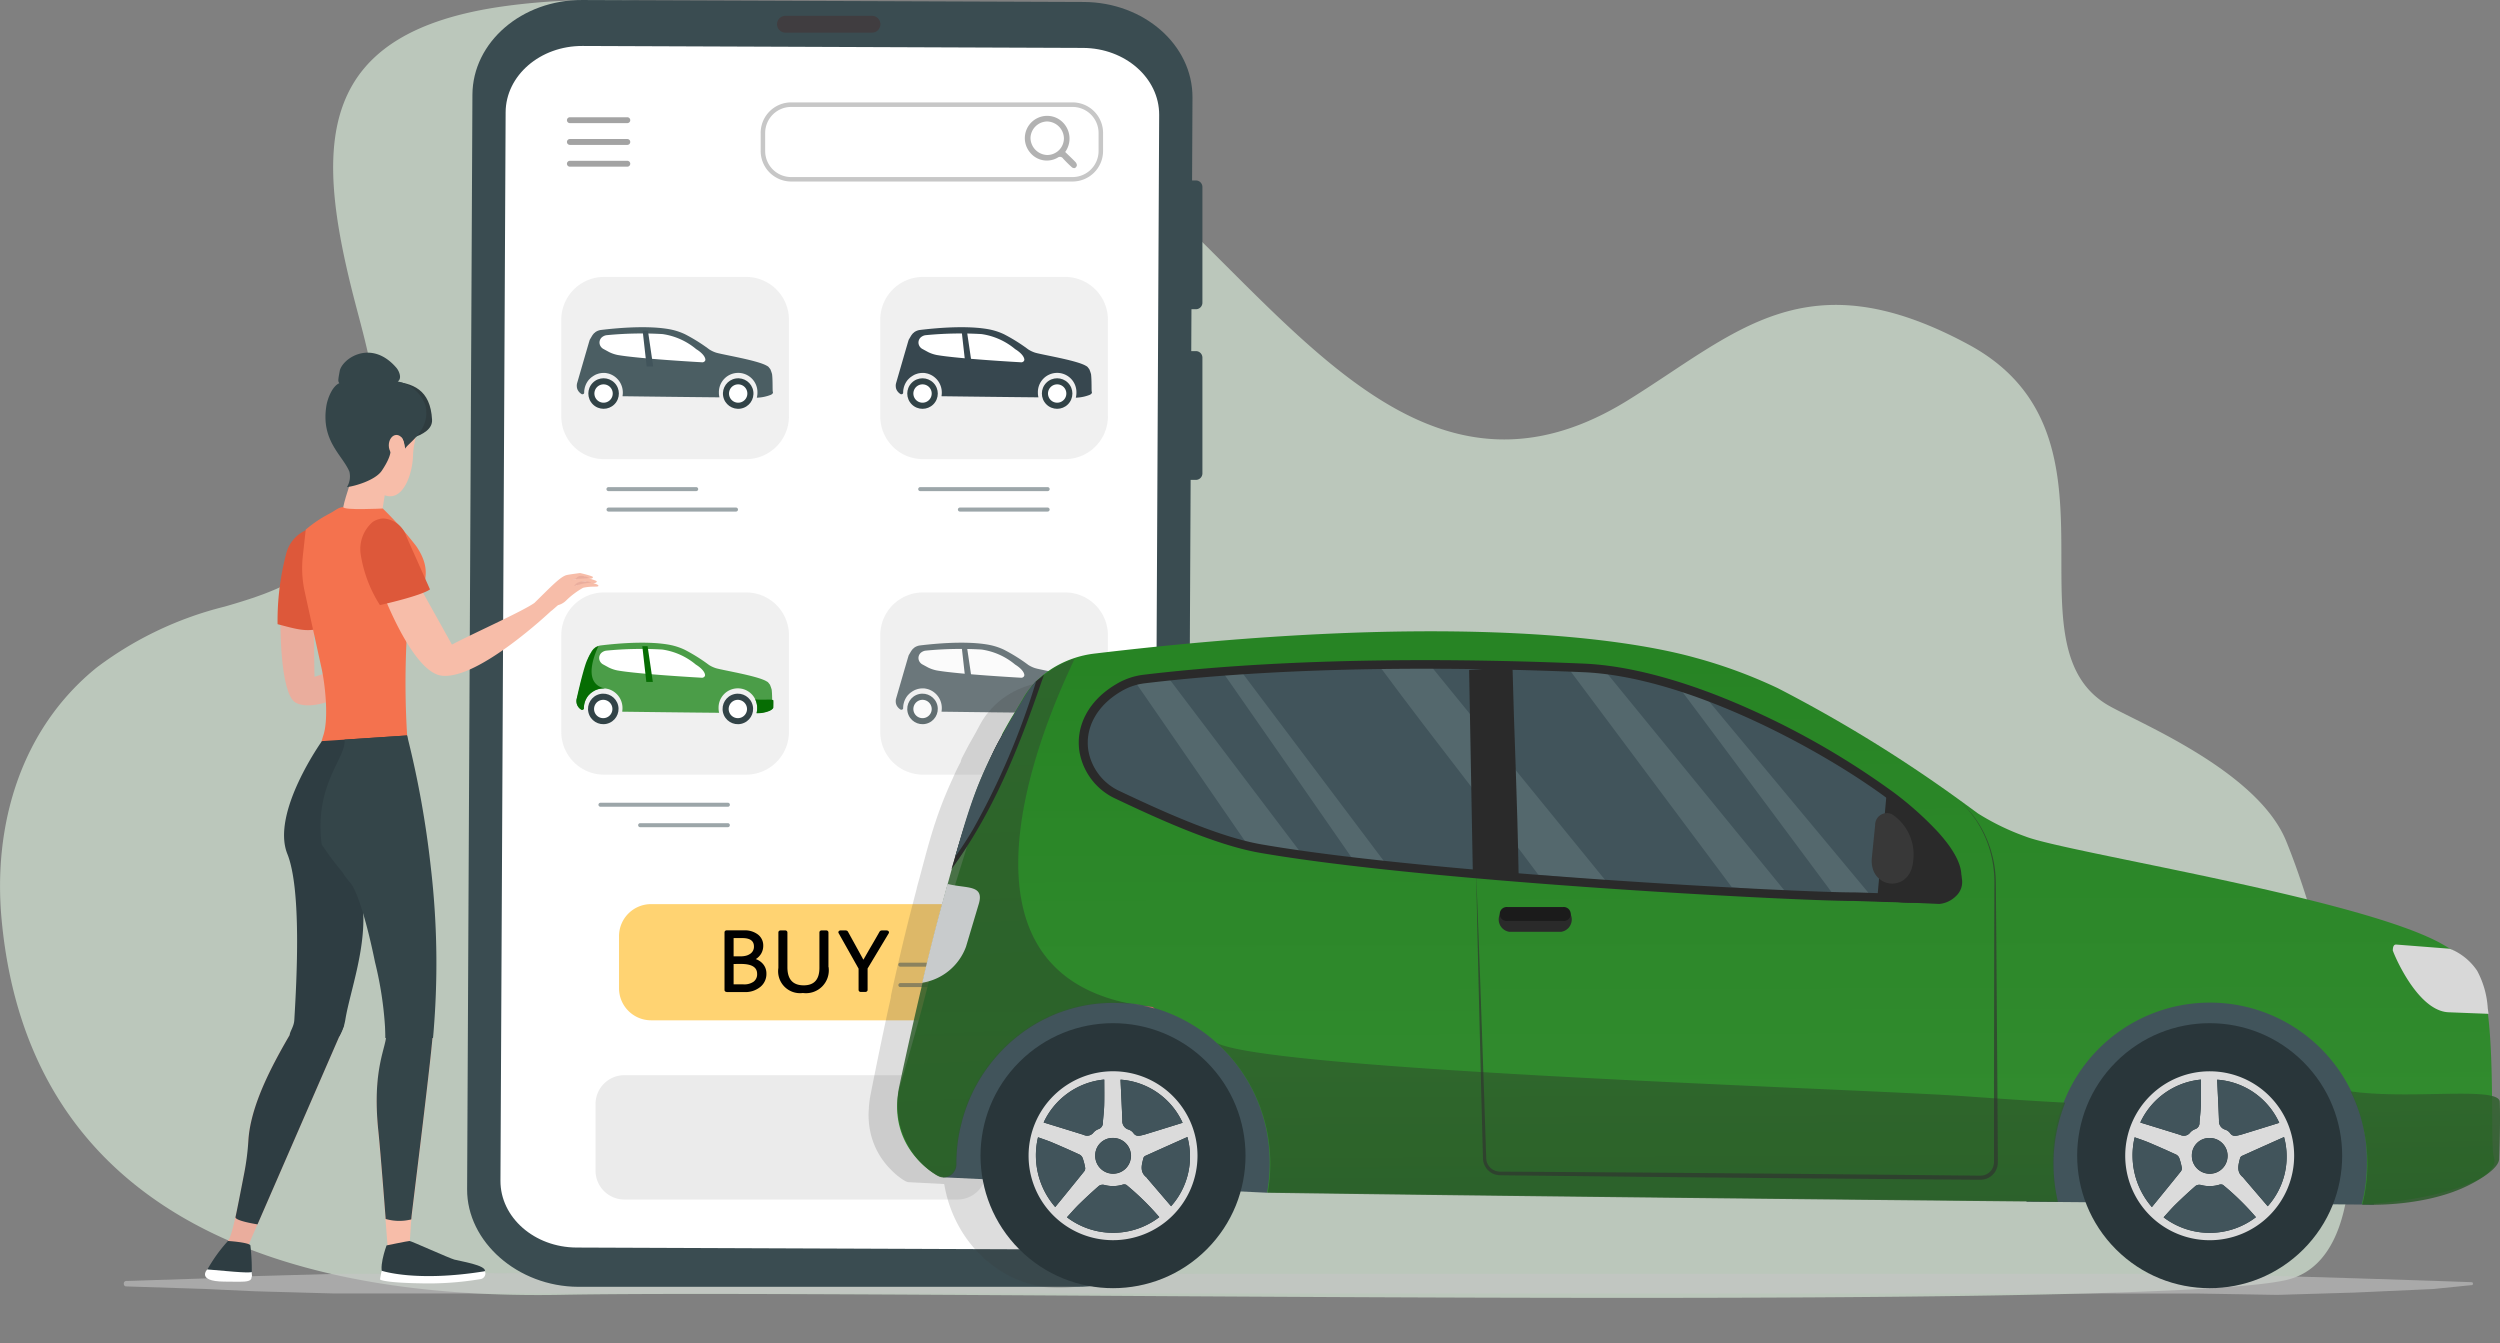 <svg xmlns="http://www.w3.org/2000/svg" xmlns:xlink="http://www.w3.org/1999/xlink" width="255" height="136.993"><rect width="100%" height="100%" fill="#808080" stroke="none"/><defs><linearGradient id="b" x1=".514" y1="2.805" x2=".476" y2="-2.446" gradientUnits="objectBoundingBox"><stop offset="0" stop-color="#4b9d48"/><stop offset="1" stop-color="#066d03"/></linearGradient><linearGradient id="a" x1="1.444" y1="20.637" x2=".146" y2="-7.059" gradientUnits="objectBoundingBox"><stop offset="0" stop-color="#650e3d"/><stop offset="1" stop-color="#f48279"/></linearGradient><linearGradient id="c" x1="1.605" y1="16.817" x2=".085" y2="-5.619" xlink:href="#a"/><linearGradient id="d" x1=".763" y1="12.346" x2=".331" y2="-7.611" gradientUnits="objectBoundingBox"><stop offset="0"/><stop offset="1" stop-color="#4b9d48"/></linearGradient></defs><g data-name="Group 2696"><path data-name="Path 19993" d="M57.307 132.072c29.842-.562 160.5 1.824 175.781-1.483 12.027-2.6 5.119-32.5.1-44.806-2.994-7.334-15.725-12.333-18.355-13.964-10.368-6.419 2.812-27.558-14.021-36.665-16.577-8.965-23.639-1.238-34.734 5.653-25.854 16.06-40.017-20.542-62.269-30.717C88.277 2.99 68.894-1.738 51.578.614 32.251 3.244 32.16 14.567 35.893 29.581c1.392 5.59 3.846 12.811 1.767 18.526-3.448 9.487-6.527 11.419-14.782 13.776A36.093 36.093 0 009.886 68.07C2.024 74.416-.714 84.278.16 93.754c2.848 30.853 29.753 38.835 57.147 38.318z" fill="#d9ead9" opacity=".66"/><path data-name="Path 19994" d="M252.119 131.084c.165-.006.165-.29 0-.3l-3.965-.142-7.936-.256-7.936-.239-7.936-.216-15.867.011h-79.33l-63.468-.153-31.734.153-7.936.221-5.141.239-7.936.256h-.08c-.307.011-.307.545 0 .557h.08l7.936.256 5.141.239 7.936.221h174.537l15.867.011 7.936.136 7.936-.239 7.936-.358 3.96-.4z" fill="#c4c4c4" opacity=".6"/><g data-name="Group 2684"><g data-name="Group 2649"><g data-name="Group 2648"><g data-name="Group 2647"><g data-name="Group 2646"><g data-name="Group 2645"><g data-name="Group 2644"><g data-name="Group 2643"><g data-name="Group 2642"><g data-name="Group 2641"><g data-name="Group 2640"><g data-name="Group 2639"><path data-name="Path 19995" d="M121.633 9.954l-.54 111.643c-.028 5.357-5.039 9.686-11.2 9.658H58.974c-6.152-.023-11.351-4.59-11.328-9.947l.2-41.46.108-22.054.233-48.135c.028-5.357 5.039-9.686 11.2-9.658l51.157.2c6.152.032 11.117 4.395 11.089 9.753z" fill="#3a4c51"/></g></g></g></g></g></g></g></g></g></g></g><g data-name="Group 2653"><g data-name="Group 2652"><g data-name="Group 2651"><g data-name="Group 2650"><path data-name="Path 19996" d="M110.469 4.888l-51.055-.2c-4.312-.017-7.823 3.011-7.84 6.766l-.528 108.973c-.017 3.749 3.46 6.806 7.766 6.823l51.055.2c4.312.017 7.823-3.011 7.84-6.766l.528-108.973c.012-3.746-3.46-6.803-7.766-6.823z" fill="#fff"/></g></g></g></g><path data-name="Path 19997" d="M97.431 104.071h-31.03a3.272 3.272 0 01-3.261-3.261v-5.329a3.272 3.272 0 013.261-3.261h31.03a3.272 3.272 0 013.261 3.261v5.329a3.276 3.276 0 01-3.261 3.261z" fill="#ffd372"/><g data-name="Group 2654"><path data-name="Path 19998" d="M74.128 101.178a.233.233 0 01-.165-.057.186.186 0 01-.062-.148v-5.872a.206.206 0 01.063-.148.233.233 0 01.165-.057h1.767a2.187 2.187 0 011.415.426 1.4 1.4 0 01.54 1.142 1.576 1.576 0 01-.2.784 1.612 1.612 0 01-.562.58 1.709 1.709 0 01.619.375 1.5 1.5 0 01.347.494 1.526 1.526 0 01.119.608 1.693 1.693 0 01-.619 1.358 2.4 2.4 0 01-1.625.528h-1.8zm.7-5.494v1.863h.7a2.254 2.254 0 00.579-.068 1.336 1.336 0 00.443-.21.855.855 0 00.352-.733q0-.852-1.193-.852zm0 2.642v2.079h1.006a1.655 1.655 0 001.04-.278.937.937 0 00.352-.8c0-.67-.551-1.005-1.647-1.005z"/><path data-name="Path 19999" d="M84.514 98.633a2.332 2.332 0 01-2.619 2.653 2.237 2.237 0 01-2.5-2.562v-3.617a.191.191 0 01.068-.148.242.242 0 01.165-.057h.455a.224.224 0 01.165.057.212.212 0 01.068.148v3.556q0 1.841 1.665 1.841 1.6 0 1.6-1.784v-3.613a.206.206 0 01.063-.148.233.233 0 01.165-.057h.46a.224.224 0 01.165.057.212.212 0 01.068.148v3.522z"/><path data-name="Path 20000" d="M88.495 98.786v2.187a.191.191 0 01-.068.148.243.243 0 01-.165.057h-.454a.224.224 0 01-.165-.057.212.212 0 01-.068-.148v-2.172l-2.028-3.607a.17.17 0 010-.2.239.239 0 01.21-.091h.517a.279.279 0 01.119.034.216.216 0 01.091.08l1.557 2.829a.089.089 0 00.023.04l.023-.034v.006c.273-.477.54-.949.818-1.42s.545-.943.818-1.42a.215.215 0 01.091-.08.279.279 0 01.119-.034h.5a.313.313 0 01.125.028.251.251 0 01.085.068.2.2 0 01.034.1.2.2 0 01-.034.108z"/></g><path data-name="Path 20001" d="M97.67 122.352H63.681a2.948 2.948 0 01-2.937-2.937v-6.811a2.948 2.948 0 012.937-2.937H97.67a2.948 2.948 0 012.937 2.937v6.811a2.948 2.948 0 01-2.937 2.937z" fill="#ebebeb"/><g data-name="Group 2657"><g data-name="Group 2655"><path data-name="Path 20002" d="M76.117 79.017H61.608a4.369 4.369 0 01-4.357-4.357v-9.874a4.369 4.369 0 014.357-4.357h14.509a4.369 4.369 0 014.357 4.357v9.874a4.373 4.373 0 01-4.357 4.357z" fill="#ebebeb" opacity=".78"/></g><g data-name="Group 2656" transform="translate(58.797 65.552)"><path data-name="Path 20003" d="M19.791 6.898a4.225 4.225 0 01-1.38.29h-.046a1.815 1.815 0 00.063-.528 1.966 1.966 0 10-3.931.017 1.891 1.891 0 00.057.477 2646.9 2646.9 0 01-9.891-.114 1.925 1.925 0 00.034-.364 2.011 2.011 0 00-1.443-1.943l-.148-.034c-.04-.006-.085-.017-.125-.023a.986.986 0 00-.131-.011h-.119a1.875 1.875 0 00-.562.085l-.045.017c-.006 0-.017.006-.023.006l-.045.017a.938.938 0 00-.114.045 47.445 47.445 0 00-.091.046.235.235 0 00-.04.023c-.057.028-.108.062-.165.1-.011.011-.028.017-.04.028s-.028.017-.04.029a.244.244 0 01-.04.028.237.237 0 01-.04.028.153.153 0 01-.034.028c-.028.028-.057.051-.085.079l-.034.034-.051.051-.034.034a2.036 2.036 0 00-.392.693c-.006.011-.006.023-.011.034s-.006.017-.006.023-.006.023-.011.034a.178.178 0 00-.011.046c-.006.017-.006.034-.011.051S.8 6.241.8 6.247l-.017.08a.158.158 0 00-.006.051.051.051 0 01-.006.028 2.2 2.2 0 00-.017.273v.028a.021.021 0 01-.006.017.126.126 0 01-.045.074H.697a.075.075 0 01-.023.017c-.006.006-.011.006-.023.011a.182.182 0 01-.08.017H.526a.02.02 0 01-.011-.006c-.006 0-.011-.006-.017-.011S.492 6.82.487 6.82s-.006-.006-.011-.006a.006.006 0 01-.006-.006c-.006-.006-.011-.006-.017-.011S.436 6.786.425 6.78s-.011-.011-.017-.011l-.006-.006c-.006-.006-.017-.011-.023-.017a1.108 1.108 0 01-.222-.239.885.885 0 01-.153-.443 1.011 1.011 0 01.034-.369 15.169 15.169 0 00.426-1.682s.2-.659.415-1.329c.017-.062.04-.125.057-.187.165-.528.318-1.028.375-1.193v-.006l.108-.187.051-.085c0-.006.006-.006.006-.011s.017-.028.023-.04l.034-.057a.23.23 0 00.028-.051c.006-.006.011-.017.017-.023s.006-.011.011-.017l.006-.006c0-.006.006-.006.006-.011l.006-.006c.006-.006.006-.011.011-.017L1.629.77 1.64.759l.006-.006c.006-.006.011-.017.017-.023s.006-.006.006-.011l.006-.006.006-.006a.079.079 0 00.017-.023l.006-.006c0-.006.006-.006.011-.011s.006-.006.006-.011L1.727.65l.006-.006.006-.006.017-.017.017-.017c.006-.006.011-.011.017-.011s.011-.011.017-.011.011-.011.017-.011l.017-.017c.006-.006.011-.006.011-.011l.011-.011.011-.011.011-.011c.006-.006.017-.011.023-.017s.011-.011.017-.011a1.291 1.291 0 01.551-.2C6.742-.229 9.032.066 9.992.333a6.444 6.444 0 011.034.381 17.711 17.711 0 012.289 1.409c.074.057.148.108.216.159a3.078 3.078 0 00.6.29c.511.2 4.261.784 5.238 1.358.006 0 .006.006.011.006.028.017.057.034.08.046.1.057.148.142.278.307a4.141 4.141 0 01.176.506c.079.642.034 1.665.074 1.784v.006c.076.139-.072.257-.197.313z" fill="#4b9d48"/><path data-name="Path 20004" d="M2.987 4.688a1 1 0 00-.131-.011h-.119a1.877 1.877 0 00-.562.085l-.045.017c-.006 0-.017.006-.023.006l-.045.017a.993.993 0 00-.114.045.177.177 0 00-.046.023.17.17 0 00-.045.023.241.241 0 00-.04.023c-.057.028-.108.063-.165.1-.011.011-.028.017-.04.028s-.028.017-.04.028a.242.242 0 01-.04.028.237.237 0 01-.04.028.147.147 0 01-.034.028c-.028.028-.057.051-.085.08l-.034.034-.051.051-.034.034a2.034 2.034 0 00-.392.693c-.006.011-.006.023-.011.034s-.006.017-.006.023-.006.023-.011.034a.178.178 0 00-.011.046c-.006.017-.006.034-.011.051s-.006.017-.006.023l-.017.08a.156.156 0 00-.006.051.052.052 0 01-.006.028 2.2 2.2 0 00-.017.273v.028a.021.021 0 01-.006.017.126.126 0 01-.045.074H.703a.077.077 0 01-.023.017c-.006.006-.011.006-.023.011a.182.182 0 01-.08.017H.532a.02.02 0 01-.011-.006c-.006 0-.011-.006-.017-.011s-.006-.006-.011-.006-.006-.006-.011-.006a.03.03 0 00-.023-.011l-.028-.017C.42 6.792.42 6.787.414 6.787l-.006-.006a1.037 1.037 0 01-.4-.7.952.952 0 01.017-.358c.057-.261.159-.744.3-1.307.108-.449.233-.943.364-1.415l.017-.057a.178.178 0 00.011-.045c.006-.017.006-.028.011-.046s.006-.023.011-.034c.085-.284.165-.557.25-.79a4.433 4.433 0 01.2-.46 1.747 1.747 0 01.125-.233c.006-.006.006-.011.011-.017l.108-.187.051-.085c0-.006.006-.006.006-.011s.017-.028.023-.04l.034-.057a.225.225 0 00.028-.051c.006-.006.011-.017.017-.023s.006-.011.011-.017l.006-.006c0-.006.006-.006.006-.011l.006-.006c.006-.006.006-.011.011-.017l.011-.017.011-.011.006-.006c.006-.006.011-.017.017-.023s.006-.006.006-.011l.006-.006.006-.006a.076.076 0 00.017-.023l.006-.006c0-.006.006-.006.011-.011s.006-.006.006-.011l.006-.006.006-.006.006-.006.017-.017.017-.017c.006-.006.011-.011.017-.011s.011-.011.017-.011.011-.011.017-.011l.017-.017c.006-.006.011-.006.011-.011l.011-.011.011-.011.011-.011c.006-.006.017-.011.023-.017s.011-.011.017-.011a1.367 1.367 0 01.29-.142c.028.034-1.977 3.823.756 4.329z" fill="#066d03"/><path data-name="Path 20005" d="M20.092 5.91c.011.273-.006.7-.006.7.011.131-.3.3-.415.358a3.02 3.02 0 01-1.25.227h-.045a2.178 2.178 0 00.063-.511 2.038 2.038 0 00-.21-.909c.744.112 1.858-.064 1.863.135z" fill="#066d03"/><circle data-name="Ellipse 254" cx="1.557" cy="1.557" r="1.557" transform="rotate(-13.286 31.345 -59.836)" fill="#324347"/><path data-name="Path 20006" d="M16.467 5.83a.935.935 0 10.932.937.945.945 0 00-.932-.937z" fill="#fff"/><circle data-name="Ellipse 255" cx="1.557" cy="1.557" r="1.557" transform="rotate(-13.286 24.478 -.913)" fill="#324347"/><path data-name="Path 20007" d="M2.736 5.83a.935.935 0 10.932.937.934.934 0 00-.932-.937z" fill="#fff"/><path data-name="Path 20008" d="M13.116 3.285c-.062-.528-.892-1.023-.932-1.045A6.85 6.85 0 008.747.7a36.719 36.719 0 00-5.709.114.885.885 0 00-.369.136.716.716 0 00-.341.733.769.769 0 00.409.545l.574.312a3.606 3.606 0 00.852.29c2.187.392 8.669.75 8.669.75a.357.357 0 00.2-.091.232.232 0 00.084-.204z" fill="#fff"/><path data-name="Path 20009" d="M6.719.359l.409 3.647h.665L7.259.359z" fill="#066d03"/></g></g><g data-name="Group 2659"><path data-name="Path 20010" d="M108.651 79.017H94.142a4.369 4.369 0 01-4.357-4.357v-9.874a4.369 4.369 0 014.357-4.357h14.509a4.369 4.369 0 014.357 4.357v9.874a4.376 4.376 0 01-4.357 4.357z" fill="#ebebeb" opacity=".78"/><g data-name="Group 2658" transform="translate(91.366 65.552)" opacity=".75"><path data-name="Path 20011" d="M19.791 6.898a4.224 4.224 0 01-1.38.29h-.045a2.041 2.041 0 00.063-.528 1.966 1.966 0 10-3.931.017 1.891 1.891 0 00.057.477 2646.9 2646.9 0 01-9.891-.114 1.915 1.915 0 00.034-.364 2.011 2.011 0 00-1.443-1.943l-.148-.034c-.04-.006-.085-.017-.125-.023a.983.983 0 00-.131-.011h-.119a1.877 1.877 0 00-.562.085l-.045.017c-.006 0-.017.006-.023.006l-.045.017a.93.93 0 00-.114.045.178.178 0 00-.046.023.174.174 0 00-.045.023.241.241 0 00-.04.023c-.057.028-.108.062-.165.1-.011.011-.028.017-.04.028s-.028.017-.04.029a.257.257 0 01-.04.028.237.237 0 01-.04.028.153.153 0 01-.034.028c-.028.028-.057.051-.085.079l-.034.034-.051.051-.034.034a2.03 2.03 0 00-.392.693c-.006.011-.006.023-.011.034s-.006.017-.006.023-.006.023-.011.034a.17.17 0 00-.011.046c-.006.017-.006.034-.011.051s-.006.017-.006.023l-.017.08a.155.155 0 00-.006.051.052.052 0 01-.006.028 2.2 2.2 0 00-.017.273v.028a.021.021 0 01-.006.017.126.126 0 01-.046.074H.697a.076.076 0 01-.023.017c-.006.006-.011.006-.023.011a.182.182 0 01-.08.017H.525a.02.02 0 01-.011-.006c-.006 0-.011-.006-.017-.011S.491 6.82.486 6.82.48 6.814.475 6.814a.006.006 0 01-.006-.006c-.006-.006-.011-.006-.017-.011S.435 6.786.424 6.78s-.011-.011-.017-.011l-.006-.006c-.006-.006-.017-.011-.023-.017a1.1 1.1 0 01-.222-.239.882.882 0 01-.153-.443 1.011 1.011 0 01.034-.369c.131-.449 1.221-4.227 1.278-4.391v-.006l.108-.187.051-.085c0-.006.006-.006.006-.011s.017-.028.023-.04l.034-.057a.231.231 0 00.029-.051c.006-.006.011-.017.017-.023s.006-.011.011-.017L1.6.821c0-.006.006-.006.006-.011l.006-.006c.006-.006.006-.011.011-.017L1.634.77l.011-.011.006-.006c.006-.006.011-.017.017-.023s.006-.006.006-.011L1.68.713l.006-.006a.077.077 0 00.017-.023l.006-.006c0-.006.006-.006.011-.011s.006-.006.006-.011L1.732.65l.006-.006.006-.006.017-.017.017-.017c.006-.006.011-.011.017-.011s.011-.011.017-.011.011-.011.017-.011l.017-.017c.006-.006.011-.006.011-.011l.011-.011.011-.011L1.89.51c.006-.006.017-.011.023-.017s.011-.011.017-.011a1.291 1.291 0 01.551-.2C6.747-.229 9.037.066 9.997.333a6.431 6.431 0 011.034.381 17.715 17.715 0 012.29 1.409c.074.057.148.108.216.159a3.074 3.074 0 00.6.29c.511.2 4.261.784 5.238 1.358.006 0 .006.006.011.006.028.017.057.034.08.046.1.057.148.142.278.307a4.141 4.141 0 01.176.506c.079.642.034 1.665.074 1.784v.006c.07.139-.083.257-.203.313z" fill="#3f4f54"/><circle data-name="Ellipse 256" cx="1.557" cy="1.557" r="1.557" transform="rotate(-13.286 31.336 -59.828)" fill="#324347"/><path data-name="Path 20012" d="M16.468 5.83a.935.935 0 10.932.937.945.945 0 00-.932-.937z" fill="#fff"/><circle data-name="Ellipse 257" cx="1.557" cy="1.557" r="1.557" transform="rotate(-13.286 24.475 -.883)" fill="#324347"/><path data-name="Path 20013" d="M2.736 5.83a.935.935 0 10.932.937.944.944 0 00-.932-.937z" fill="#fff"/><path data-name="Path 20014" d="M13.116 3.285c-.062-.528-.892-1.023-.932-1.045A6.85 6.85 0 008.747.7a36.717 36.717 0 00-5.709.114.886.886 0 00-.369.136.716.716 0 00-.341.733.769.769 0 00.409.545l.574.312a3.606 3.606 0 00.852.29c2.187.392 8.669.75 8.669.75a.358.358 0 00.2-.091.248.248 0 00.084-.204z" fill="#fff"/><path data-name="Path 20015" d="M6.719.359l.409 3.647h.665L7.253.359z" fill="#3f4f54"/></g></g><g data-name="Group 2660" fill="#3a4c51"><path data-name="Path 20016" d="M121.981 31.541h-1.04a.666.666 0 01-.665-.665V19.072a.666.666 0 01.665-.665h1.04a.665.665 0 01.665.665v11.805a.665.665 0 01-.665.664z"/><path data-name="Path 20017" d="M121.981 48.948h-1.04a.665.665 0 01-.665-.665V36.478a.666.666 0 01.665-.665h1.04a.665.665 0 01.665.665v11.805a.665.665 0 01-.665.665z"/></g><path data-name="Path 20018" d="M88.898 3.33h-8.74a.859.859 0 110-1.716h8.743a.859.859 0 110 1.716z" fill="#403d40"/><g data-name="Group 2663" opacity=".52"><g data-name="Group 2661"><path data-name="Path 20019" d="M100.783 98.599h-8.952a.204.204 0 110-.409h8.948a.2.2 0 01.2.2.2.2 0 01-.196.209z" fill="#41545b"/></g><g data-name="Group 2662"><path data-name="Path 20020" d="M104.839 100.684h-13a.204.204 0 010-.409h13a.2.2 0 01.2.2.207.207 0 01-.2.209z" fill="#41545b"/></g></g><g data-name="Group 2666" opacity=".52"><g data-name="Group 2664"><path data-name="Path 20021" d="M71.015 50.095h-8.952a.204.204 0 010-.409h8.948a.204.204 0 110 .409z" fill="#41545b"/></g><g data-name="Group 2665"><path data-name="Path 20022" d="M75.071 52.18h-13a.204.204 0 010-.409h13a.204.204 0 110 .409z" fill="#41545b"/></g></g><g data-name="Group 2669" opacity=".52"><g data-name="Group 2667"><path data-name="Path 20023" d="M74.247 84.374h-8.952a.204.204 0 110-.409h8.948a.2.2 0 01.2.2.2.2 0 01-.196.209z" fill="#41545b"/></g><g data-name="Group 2668"><path data-name="Path 20024" d="M74.247 82.289h-13a.204.204 0 010-.409h13a.2.2 0 01.2.2.2.2 0 01-.2.209z" fill="#41545b"/></g></g><g data-name="Group 2672" opacity=".52"><g data-name="Group 2670"><path data-name="Path 20025" d="M106.862 52.18H97.91a.204.204 0 110-.409h8.948a.204.204 0 110 .409z" fill="#41545b"/></g><g data-name="Group 2671"><path data-name="Path 20026" d="M106.862 50.095h-13a.204.204 0 110-.409h13a.204.204 0 110 .409z" fill="#41545b"/></g></g><g data-name="Group 2674"><path data-name="Path 20027" d="M76.117 46.834H61.608a4.369 4.369 0 01-4.357-4.357v-9.874a4.369 4.369 0 014.357-4.357h14.509a4.369 4.369 0 014.357 4.357v9.874a4.373 4.373 0 01-4.357 4.357z" fill="#ebebeb" opacity=".78"/><g data-name="Group 2673" transform="translate(58.831 33.375)"><path data-name="Path 20028" d="M19.791 6.898a4.221 4.221 0 01-1.38.29h-.046a2.035 2.035 0 00.063-.528 1.966 1.966 0 10-3.931.017 1.891 1.891 0 00.057.477 2646.9 2646.9 0 01-9.891-.114 1.927 1.927 0 00.034-.364 2.011 2.011 0 00-1.443-1.943l-.148-.034c-.04-.006-.085-.017-.125-.023a1.007 1.007 0 00-.131-.011h-.119a1.872 1.872 0 00-.562.085l-.045.017c-.006 0-.017.006-.023.006l-.045.017a.918.918 0 00-.114.045.163.163 0 00-.045.023.166.166 0 00-.045.023.245.245 0 00-.04.023c-.057.028-.108.063-.165.1-.011.011-.028.017-.04.028s-.028.017-.04.028a.246.246 0 01-.04.028.239.239 0 01-.04.028.153.153 0 01-.034.028c-.028.028-.057.051-.085.079l-.034.034-.051.051-.034.034a2.029 2.029 0 00-.392.693c-.006.011-.006.023-.011.034s-.006.017-.006.023-.006.023-.011.034a.174.174 0 00-.011.045c-.006.017-.006.034-.011.051s-.006.017-.006.023l-.017.08a.159.159 0 00-.006.051.051.051 0 01-.006.028 2.2 2.2 0 00-.017.273v.028a.02.02 0 01-.006.017.126.126 0 01-.045.074H.698a.077.077 0 01-.023.017c-.006.006-.011.006-.023.011a.18.18 0 01-.08.017H.527a.02.02 0 01-.011-.006c-.006 0-.011-.006-.017-.011s-.006-.006-.011-.006-.006-.006-.011-.006a.006.006 0 01-.006-.006C.465 6.8.46 6.8.454 6.795s-.017-.011-.028-.017-.011-.011-.017-.011l-.006-.006C.397 6.755.386 6.75.38 6.744a1.108 1.108 0 01-.222-.239.884.884 0 01-.153-.443 1.011 1.011 0 01.034-.369C.17 5.244 1.26 1.466 1.317 1.302v-.006l.108-.187.051-.085c0-.006.006-.006.006-.011s.017-.028.023-.04l.034-.057a.235.235 0 00.028-.051c.006-.006.011-.017.017-.023s.006-.011.011-.017l.006-.006c0-.006.006-.006.006-.011l.006-.006c.006-.006.006-.011.011-.017l.011-.017.011-.011.006-.006c.006-.006.011-.017.017-.023s.006-.006.006-.011l.006-.006.006-.006a.078.078 0 00.017-.023L1.71.676c0-.006.006-.006.011-.011s.006-.006.006-.011l.006-.006.006-.006.006-.006.017-.017.017-.017c.006-.006.011-.011.017-.011S1.807.58 1.813.58s.011-.011.017-.011l.017-.017c.006-.006.011-.006.011-.011L1.869.53 1.88.519l.011-.011c.006-.006.017-.011.023-.017S1.925.48 1.931.48a1.29 1.29 0 01.551-.2C6.748-.231 9.038.064 9.998.331a6.456 6.456 0 011.034.381 17.692 17.692 0 012.289 1.409c.074.057.148.108.216.159a3.066 3.066 0 00.6.29c.511.2 4.261.784 5.238 1.358.006 0 .006.006.011.006.028.017.057.034.08.045.1.057.148.142.278.307a4.132 4.132 0 01.176.506c.08.642.034 1.665.074 1.784v.006c.07.142-.078.26-.203.316z" fill="#4b5e63"/><circle data-name="Ellipse 258" cx="1.557" cy="1.557" r="1.557" transform="rotate(-9.218 41.328 -88.303)" fill="#324347"/><path data-name="Path 20029" d="M16.467 5.83a.935.935 0 10.932.937.933.933 0 00-.932-.937z" fill="#fff"/><circle data-name="Ellipse 259" cx="1.557" cy="1.557" r="1.557" transform="rotate(-45 8.434 2.737)" fill="#324347"/><path data-name="Path 20030" d="M2.736 5.83a.935.935 0 10.932.937.933.933 0 00-.932-.937z" fill="#fff"/><path data-name="Path 20031" d="M13.116 3.285c-.062-.528-.892-1.023-.932-1.045A6.851 6.851 0 008.747.701a36.689 36.689 0 00-5.709.114.885.885 0 00-.369.136.716.716 0 00-.341.733.769.769 0 00.409.545l.574.313a3.6 3.6 0 00.852.29c2.187.392 8.669.75 8.669.75a.358.358 0 00.2-.091.233.233 0 00.084-.206z" fill="#fff"/><path data-name="Path 20032" d="M6.719.359l.409 3.647h.665L7.259.359z" fill="#41545b"/></g></g><g data-name="Group 2676"><path data-name="Path 20033" d="M108.651 46.834H94.142a4.369 4.369 0 01-4.357-4.357v-9.874a4.369 4.369 0 014.357-4.357h14.509a4.369 4.369 0 014.357 4.357v9.874a4.376 4.376 0 01-4.357 4.357z" fill="#ebebeb" opacity=".78"/><g data-name="Group 2675" transform="translate(91.366 33.375)"><path data-name="Path 20034" d="M19.791 6.898a4.221 4.221 0 01-1.38.29h-.045a2.04 2.04 0 00.063-.528 1.966 1.966 0 10-3.931.017 1.891 1.891 0 00.057.477 2646.9 2646.9 0 01-9.891-.114 1.917 1.917 0 00.034-.364 2.011 2.011 0 00-1.443-1.943l-.148-.034c-.04-.006-.085-.017-.125-.023a1 1 0 00-.131-.011h-.119a1.873 1.873 0 00-.562.085l-.045.017c-.006 0-.017.006-.023.006l-.045.017a.911.911 0 00-.114.045.167.167 0 00-.046.023.17.17 0 00-.045.023.25.25 0 00-.04.023c-.057.028-.108.063-.165.1-.011.011-.028.017-.04.028s-.028.017-.04.028a.257.257 0 01-.04.028.251.251 0 01-.04.028.153.153 0 01-.034.028c-.028.028-.057.051-.085.079l-.034.034-.051.051-.034.034a2.028 2.028 0 00-.392.693c-.006.011-.006.023-.011.034s-.006.017-.006.023-.006.023-.011.034a.17.17 0 00-.011.045c-.006.017-.006.034-.011.051s-.006.017-.006.023l-.017.08a.156.156 0 00-.006.051.051.051 0 01-.006.028 2.2 2.2 0 00-.017.273v.028a.021.021 0 01-.006.017.127.127 0 01-.046.074H.697a.078.078 0 01-.023.017c-.006.006-.011.006-.023.011a.18.18 0 01-.08.017H.525a.02.02 0 01-.011-.006c-.006 0-.011-.006-.017-.011s-.006-.006-.011-.006-.006-.006-.011-.006a.006.006 0 01-.006-.006C.463 6.8.458 6.8.452 6.795s-.017-.011-.028-.017-.011-.011-.017-.011l-.006-.006C.395 6.755.384 6.75.378 6.744a1.1 1.1 0 01-.222-.239.882.882 0 01-.153-.443 1.011 1.011 0 01.034-.369c.131-.449 1.221-4.227 1.278-4.391v-.006l.108-.187.051-.085c0-.006.006-.006.006-.011s.017-.028.023-.04l.034-.057a.236.236 0 00.029-.051c.006-.006.011-.017.017-.023s.006-.011.011-.017L1.6.819c0-.006.006-.006.006-.011l.006-.006c.006-.006.006-.011.011-.017l.011-.017.011-.011.006-.006c.006-.006.011-.017.017-.023s.006-.006.006-.011L1.68.711l.006-.006a.074.074 0 00.017-.023l.006-.006c0-.006.006-.006.011-.011s.006-.006.006-.011l.006-.006.006-.006.006-.006.017-.017.017-.017c.006-.006.011-.011.017-.011S1.806.58 1.812.58s.011-.011.017-.011l.017-.017c.006-.006.011-.006.011-.011L1.868.53l.011-.011.011-.011c.006-.006.017-.011.023-.017S1.924.48 1.93.48a1.29 1.29 0 01.551-.2C6.747-.231 9.037.064 9.997.331a6.443 6.443 0 011.034.381 17.7 17.7 0 012.29 1.409c.074.057.148.108.216.159a3.068 3.068 0 00.6.29c.511.2 4.261.784 5.238 1.358.006 0 .006.006.011.006.028.017.057.034.08.045.1.057.148.142.278.307a4.133 4.133 0 01.176.506c.079.642.034 1.665.074 1.784v.006c.07.142-.083.26-.203.316z" fill="#37474f"/><circle data-name="Ellipse 260" cx="1.557" cy="1.557" r="1.557" transform="rotate(-45 15.298 -13.83)" fill="#324347"/><path data-name="Path 20035" d="M16.468 5.83a.935.935 0 10.932.937.933.933 0 00-.932-.937z" fill="#fff"/><circle data-name="Ellipse 261" cx="1.557" cy="1.557" r="1.557" transform="rotate(-45 8.435 2.744)" fill="#324347"/><path data-name="Path 20036" d="M2.736 5.83a.935.935 0 10.932.937.933.933 0 00-.932-.937z" fill="#fff"/><path data-name="Path 20037" d="M13.116 3.285c-.062-.528-.892-1.023-.932-1.045A6.851 6.851 0 008.747.701a36.687 36.687 0 00-5.709.114.886.886 0 00-.369.136.716.716 0 00-.341.733.768.768 0 00.409.545l.574.313a3.606 3.606 0 00.852.29c2.187.392 8.669.75 8.669.75a.358.358 0 00.2-.091.248.248 0 00.084-.206z" fill="#fff"/><path data-name="Path 20038" d="M6.719.359l.409 3.647h.665L7.253.359z" fill="#37474f"/></g></g><g data-name="Group 2683"><g data-name="Group 2680"><g data-name="Group 2677"><path data-name="Path 20039" d="M63.987 12.559h-5.858a.3.3 0 110-.6h5.857a.3.3 0 01.3.3.3.3 0 01-.299.3z" fill="#a3a3a3"/></g><g data-name="Group 2678"><path data-name="Path 20040" d="M63.987 14.78h-5.858a.3.3 0 110-.6h5.857a.3.3 0 01.3.3.3.3 0 01-.299.3z" fill="#a3a3a3"/></g><g data-name="Group 2679"><path data-name="Path 20041" d="M63.987 17.002h-5.858a.3.3 0 110-.6h5.857a.3.3 0 01.3.3.3.3 0 01-.299.3z" fill="#a3a3a3"/></g></g><g data-name="Group 2682"><g data-name="Group 2681"><path data-name="Path 20042" d="M109.401 18.515h-28.7a3.118 3.118 0 01-3.113-3.113v-1.846a3.118 3.118 0 013.113-3.113h28.7a3.118 3.118 0 013.113 3.113v1.846a3.118 3.118 0 01-3.113 3.113zm-28.7-7.607a2.656 2.656 0 00-2.653 2.653v1.846a2.656 2.656 0 002.653 2.653h28.7a2.656 2.656 0 002.653-2.653v-1.846a2.656 2.656 0 00-2.653-2.653z" fill="#b2b2b2" opacity=".72"/></g><path data-name="Path 20043" d="M108.65 15.503c.347.335.693.659 1.023 1a.559.559 0 01.17.347.4.4 0 01-.2.29.366.366 0 01-.307-.074 13.766 13.766 0 01-.9-.892.379.379 0 00-.557-.091 2.2 2.2 0 01-2.8-.511 2.276 2.276 0 012.733-3.522 2.339 2.339 0 01.838 3.453zm-1.806-3.113a1.733 1.733 0 00-1.733 1.659 1.762 1.762 0 001.7 1.761 1.707 1.707 0 001.71-1.7 1.758 1.758 0 00-1.677-1.718z" fill="#b2b2b2"/></g></g></g><g data-name="Group 2685"><path data-name="Path 20044" d="M31.998 63.883l.08 5.158c1.949-.7 5.374-1.488 6.562-1.9 1.693-.9.432 1.625.432 1.625s-6.323 4.283-8.9 2.914c-1.687-.9-1.585-8.715-1.551-8.681z" fill="#eaad9d"/><path data-name="Path 20045" d="M32.868 63.94c-1.335.693-2.886.153-4.556-.273a26.99 26.99 0 01.932-7.391 3.609 3.609 0 012.4-2.363 5.283 5.283 0 012.414 3.687 57.192 57.192 0 01-1.19 6.34z" fill="#dd583a"/><path data-name="Path 20046" d="M42.469 55.725a36.6 36.6 0 00-3.437-3.869c-.971-.971-3.681-.153-3.869-.148-.67.011-.824.3-1.608.71a12.813 12.813 0 00-2.369 1.6l-.3 2.71a11.194 11.194 0 00.193 3.613c.437 2 1.159 5.266 1.716 7.806.381 1.721.744 5.164.187 6.857-2.272 6.891 8.556.165 8.556.165a86.348 86.348 0 01-.062-9.947c.55-4.492 3.412-5.924.993-9.497z" fill="#f4724e"/><path data-name="Path 20047" d="M36.191 47.914s-.989 2.767-1.176 3.8c-.068.364 4.011.153 4.011.153l.625-3.875z" fill="#f7bda9"/><path data-name="Path 20048" d="M38.254 48.056a4.493 4.493 0 001.363.437c.08-1.318.233-2.823.233-2.823l-3.238.954a4.083 4.083 0 001.642 1.432z" fill="#f47458"/><path data-name="Path 20049" d="M42.628 59.525l3.471 6.226c2.062-1.1 7.135-3.358 8.408-4.249 1.682-1.647 2.67-2.71 3.318-2.852.347-.074 1.346-.2 1.346-.2s1.346.307 1.312.42c-.1.369-.852-.057-.852-.057s-.949.227-1.079.278c-.33.125-.136.063-.136.063.3-.068 1.1-.312 1.1-.312s1.426.375 1.358.472c-.04.057.028.165-.67.216-.426.034-.25-.273-.631-.216-.665.091-1.045.392-.8.386.176-.006.188-.176.591-.227.977-.136 1.767.153 1.67.3-.085.131-.67-.017-1.557.182a8.152 8.152 0 00-1.7 1.267 1.838 1.838 0 01-.863.505l-.619.54-.068.04s-7.442 7.062-11.174 6.613c-3.181-.381-6.471-9.567-6.414-9.544z" fill="#f7bda9"/><path data-name="Path 20050" d="M36.793 56.549a13.411 13.411 0 001.96 5.17s4.164-.926 5.107-1.6l-2.4-5.38a2.669 2.669 0 00-2.38-1.858 2.188 2.188 0 00-1.057.352 3.649 3.649 0 00-1.23 3.316z" fill="#dd583a"/><path data-name="Path 20051" d="M35.009 44.096c-.136 2.738-.1 2.392 3.17 1.523 2.125-.562 5.993-.92 5.891-2.812-.165-3.073-1.96-3.778-4.227-3.914-1.789-.103-4.715 2.857-4.834 5.203z" fill="#2f3c3f"/><path data-name="Path 20052" d="M40.054 41.165a16.784 16.784 0 00-3.823 1.92c-1.17.971-.358 4.658 2.079 6.834s3.749-1.193 3.818-3.431c.079-2.75 1.942-4.664-2.074-5.323z" fill="#f7bda9"/><path data-name="Path 20053" d="M38.208 44.766c.233.579.057 1.159-.392 1.3a1.131 1.131 0 01-1.233-.8c-.233-.579-.057-1.159.392-1.3a1.13 1.13 0 011.233.8z" fill="#f7a491"/><path data-name="Path 20054" d="M39.156 44.091a1.063 1.063 0 00-.625.222 1.493 1.493 0 00.153 1.818c.574.511 1.113-.239 1.131-.767.017-.648.239-1.182-.659-1.273z" fill="#f7bda9"/><path data-name="Path 20055" d="M31.377 102.23c-.636 1.909-6.425 9.516-6.045 15.214 0 0-1.466 8.408-2.005 8.993s2.005.585 2.005.585l9.771-22.463z" fill="#eaad9d"/><path data-name="Path 20056" d="M31.379 102.23c-.6 1.79-5.726 8.584-6.045 14.129a25.67 25.67 0 01-.443 3.408c-.33 1.71-.744 3.823-.869 4.369-.091.392 2.244.75 2.244.75l8.84-20.321z" fill="#2e3d42"/><path data-name="Path 20057" d="M39.395 105.661c.045 1.369-1.466 3.494-.807 9.868.244 2.358.949 11.624.949 11.624h2.233l.153-2.437c.085-.8 2.284-18.4 2.21-19.2l-2.829-1.2z" fill="#f7bda9"/><path data-name="Path 20058" d="M39.395 105.467c.045 1.369-1.466 3.494-.807 9.868.244 2.357.75 9 .75 9a5.013 5.013 0 002.613.045l.028-.318c.085-.8 2.233-17.946 2.159-18.741l-2.829-1.2z" fill="#344549"/><path data-name="Path 20059" d="M23.255 126.578a15.714 15.714 0 00-2.142 2.982c-.369.858 4.55.807 4.55.807a20.515 20.515 0 00-.125-3.346c-.196-.307-2.283-.443-2.283-.443z" fill="#2e3d42"/><path data-name="Path 20060" d="M39.429 127.033s-1.011 2.7-.187 3.119 3.4-.267 5.045.3 5.033-.176 5.175-.79-2.545-1.023-3.113-1.182-4.408-1.9-4.573-1.9-2.347.453-2.347.453z" fill="#2e3d42"/><path data-name="Path 20061" d="M49.465 129.663a.587.587 0 01-.466.807 31.984 31.984 0 01-6.249.426c-3.028-.051-3.977-.3-3.982-.4s.159-.881.159-.881 3.491 1.197 10.538.048z" fill="#fff"/><path data-name="Path 20062" d="M21.136 129.481s-1.153 1.216 1.733 1.244c2.608.028 2.948.136 2.806-.994-.079.193-3.238-.15-4.539-.25z" fill="#fff"/><path data-name="Path 20063" d="M58.693 59.589s.324-.409 1.255-.267-.2.068-.994.347c-.63.221-.261-.08-.261-.08z" fill="#eaad9d"/><path data-name="Path 20064" d="M58.807 58.952s.244-.46 1.216-.046c.335.142-1.1.051-1.545.233-.642.262.329-.187.329-.187z" fill="#eaad9d"/><path data-name="Path 20065" d="M34.618 105.695a4.927 4.927 0 00.619-1.761c.472-2.835 2.233-7.476 1.744-11.714-.67-5.874 2.591 7 2.346 13.646h4.84a132.1 132.1 0 00-.966-17.259c-1.153-9.34-1.682-13.589-1.682-13.589l-8.681.574s-5.215 7.306-3.528 11.51c1.449 3.607.96 12.793.71 16.935-.04.693-.449 1.159-.466 1.523.937.425 2.797.38 5.064.135z" fill="#2e3d42"/><path data-name="Path 20066" d="M43.935 88.397a98.91 98.91 0 00-2.414-13.379l-6.38.42c.233 1.835-3.119 4.522-2.329 10.692a30.253 30.253 0 002.13 2.852 7.069 7.069 0 00.784 1.057c.761.875 1.761 4.335 2.522 8.084a37.182 37.182 0 011.079 7.749c.9.375 2.562.347 4.84 0a84.22 84.22 0 00-.232-17.475z" fill="#344549"/><path data-name="Path 20067" d="M33.288 41.411c.125-.784.619-2.034 1.324-2.324-.153-.2-.125-.335.034-1.221.233-1.284 3.215-3.346 5.789-.347.273.318.6 1.085.136 1.392a3.757 3.757 0 012.835 2.477c.545 2.505-1.852 3.846-2.079 4.38a3.136 3.136 0 00-.25-.954c-.261-.693-1.568.006-1.284.767.222.6-.278 1.579-.846 2.426-.67 1-2.829 1.6-3.556 1.676a2.1 2.1 0 00.25-1.568c-.706-1.704-2.916-3.127-2.353-6.704z" fill="#344549"/><path data-name="Path 20068" d="M41.225 45.425c0 .585-.352 1.062-.784 1.062s-.784-.477-.784-1.062.352-1.062.784-1.062.784.477.784 1.062z" fill="#f7bda9"/></g><g data-name="Group 2695" transform="translate(88.596 64.389)"><path data-name="Path 20069" d="M16.682 52.367l-3.585-.187c-.023-.006-.051-.006-.074-.011a.962.962 0 01-.108-.023.322.322 0 01-.068-.023c-.011-.006-.023-.006-.028-.011a.641.641 0 01-.091-.04.649.649 0 01-.119-.068c-.028-.017-.051-.034-.08-.051s-.051-.034-.08-.051l-.148-.1c-.062-.045-.131-.091-.193-.142-.006-.006-.011-.006-.017-.011-.04-.028-.079-.062-.119-.091-.017-.011-.034-.029-.051-.04a8.686 8.686 0 01-.636-.58 8.294 8.294 0 01-1.176-1.477 7.747 7.747 0 01-1.113-3.42 8.21 8.21 0 01-.006-1.346 8.813 8.813 0 01.165-1.38 485.636 485.636 0 012.1-10.073c-.011 0-.017.006-.029.006.653-3.005 1.426-6.34 2.25-9.487l.034-.131c.125-.494.256-.983.381-1.471l-.017.028c.079-.284.159-.568.233-.852v-.006c.028-.114.057-.222.091-.335l.068-.256c.614-2.3 1.108-4.181 1.807-6.147.4-1.136.869-2.3 1.471-3.6 0-.006.006-.006.006-.011.273-.631.54-1.187.807-1.676.034-.108.063-.21.085-.3a.051.051 0 00.006-.029c.239-.466.489-.943.761-1.443v-.006c.125-.216.256-.437.375-.659.017-.028.034-.062.051-.091.057-.1.114-.2.165-.3.079-.148.159-.3.244-.443.074-.131.142-.261.216-.4.034-.068.074-.131.108-.2l.068-.119c.011-.023.023-.04.034-.062a.851.851 0 01.045-.074l.034-.057a.02.02 0 00.006-.011c.023-.04.051-.079.074-.119s.051-.079.074-.114l.017-.028q-1.423.17-2.9.358a8.819 8.819 0 00-3.988 1.545c-.045.034-.1.068-.142.1-.063.045-.119.091-.182.136l-.085.068a.958.958 0 00-.085.074c-.029.023-.057.051-.085.074s-.062.051-.091.079l-.136.119c-.04.034-.074.068-.108.1s-.074.068-.108.108l-.108.108c-.034.04-.074.074-.108.114l-.062.063-.017.017a.156.156 0 00-.028.034c-.006.011-.017.017-.023.028l-.028.029a.1.1 0 00-.023.028c-.023.023-.04.045-.062.068a.844.844 0 00-.062.074c-.017.023-.034.04-.051.062-.04.051-.079.1-.119.148l-.006.006a.49.49 0 01-.045.057c-.011.011-.023.028-.034.04l-.057.074-.136.188-.04.057a.9.9 0 00-.063.1 1.3 1.3 0 00-.074.114 1.371 1.371 0 00-.074.119c0 .006-.006.006-.006.011s-.023.04-.034.057a.847.847 0 01-.046.074.6.6 0 00-.034.063l-.068.119c-.034.068-.074.131-.108.2-.074.131-.142.267-.216.4-.08.148-.159.3-.244.443-.057.1-.108.2-.165.3-.017.028-.034.063-.051.091-.125.222-.25.438-.375.659v.006c-.273.5-.523.983-.761 1.443 0 .011-.006.017-.006.028a4.23 4.23 0 00-.085.3 21.544 21.544 0 00-.807 1.676c0 .006-.006.006-.006.011-.6 1.3-1.068 2.46-1.471 3.6-.7 1.966-1.193 3.846-1.807 6.147l-.068.256a6.938 6.938 0 01-.091.335v.006c-.08.284-.159.562-.233.852l.017-.028c-.125.489-.256.977-.381 1.471l-.034.125c-.824 3.147-1.6 6.482-2.25 9.487.011 0 .017-.006.028-.006a452.856 452.856 0 00-2.1 10.073 9.535 9.535 0 00-.165 1.38 8.224 8.224 0 00.006 1.346 7.727 7.727 0 001.114 3.42 7.859 7.859 0 001.176 1.477 6.874 6.874 0 00.636.579.309.309 0 00.051.04c.04.034.079.063.119.091.006.006.011.006.017.011a2.392 2.392 0 00.193.142l.148.1c.028.017.051.034.08.051s.051.034.08.051l.119.068a.639.639 0 00.091.04c.011.006.023.006.028.011.023.006.045.017.068.023a.6.6 0 00.108.023.281.281 0 00.068.006l3.59.188c1 6.033 5.885 10.606 11.76 10.606a11.53 11.53 0 008.686-4.039c-5.753-.131-10.497-4.653-11.479-10.584z" fill="#383838" opacity=".17"/><path data-name="Path 20070" d="M153.547 58.487l-35.432-.3s-1.886-20.259 17.316-21.065 18.116 21.365 18.116 21.365z" fill="#41545b"/><path data-name="Path 20071" d="M40.707 57.273L7.57 55.694s-.8-18.906 16.429-18.923c22.945-.015 16.708 20.502 16.708 20.502z" fill="#41545b"/><path data-name="Path 20072" d="M1974.029 1635.963c-4.477 2.113-11.254 2.38-11.254 2.38s-.125 0-.352-.006a16.605 16.605 0 00.517-4.312 16.015 16.015 0 10-32.024.153 16.971 16.971 0 00.449 3.869c-23.974-.233-56.827-.579-80.6-.92a16.792 16.792 0 00.261-2.948 16.373 16.373 0 00-11.777-15.844c-.392-.114-.8-.2-1.2-.284-.335-.068-.676-.125-1.023-.165s-.7-.079-1.057-.1a3.344 3.344 0 00-.244-.011.555.555 0 01-.1-.006c-.068 0-.131-.006-.2-.006h-.006a1.69 1.69 0 01-.17-.006h-.239a15.6 15.6 0 00-4.573.682l-.375.119c-.062.023-.125.04-.187.063-.125.046-.25.085-.369.131q-.46.17-.9.375a6.315 6.315 0 00-.352.165l-.352.17a16.036 16.036 0 00-1.676.989c-.108.074-.216.148-.318.222l-.312.227c-.102.074-.2.154-.307.239s-.2.159-.3.244-.2.165-.3.25c-.244.21-.483.432-.716.659-.091.091-.187.182-.273.278-.136.142-.273.278-.4.426-.085.1-.176.193-.256.29a16.46 16.46 0 00-3.187 5.63c-.034.1-.062.193-.091.29-.017.063-.04.125-.057.182l-.085.3-.1.392c-.034.131-.062.261-.1.4-.017.068-.028.131-.046.2-.045.21-.085.426-.125.642l-.068.432c-.011.074-.023.148-.028.216a16.811 16.811 0 00-.148 2.221v.023a1.086 1.086 0 01-.006.136.446.446 0 01-.011.085.814.814 0 01-.028.125 1.343 1.343 0 01-.352.619l-.023.023a1.3 1.3 0 01-.17.136.939.939 0 01-.165.091 1.313 1.313 0 01-.625.125c-.028 0-.051-.006-.079-.006a.856.856 0 01-.119-.023.409.409 0 01-.08-.023c-.011-.006-.023-.006-.034-.011a.745.745 0 01-.1-.04l-.136-.068c-.028-.017-.057-.034-.091-.051s-.057-.034-.091-.057c-.011-.011-.028-.017-.04-.028-.04-.028-.085-.051-.125-.079-.074-.046-.148-.1-.216-.148-.006-.006-.011-.006-.017-.011-.045-.034-.091-.062-.136-.1l-.057-.04c-.068-.051-.136-.1-.2-.159a8.564 8.564 0 01-1.79-1.943 7.757 7.757 0 01-1.261-3.585 8.155 8.155 0 01.3-3.022c1.079-3.67 3.494-12.072 3.494-13.691 0 0 1.67-5.351 3.38-10.839.159-.511.318-1.028.483-1.539 1.341-4.289 2.613-8.357 3.039-9.709.006-.011.006-.017.011-.028.267-.483.551-.989.858-1.517v-.006c.142-.227.29-.46.426-.687.023-.034.04-.062.063-.1.063-.1.125-.21.188-.318l.273-.46c.079-.136.165-.278.244-.415.04-.068.08-.136.119-.21l.074-.125c.011-.023.028-.04.04-.062s.034-.051.051-.079a.362.362 0 01.04-.057.019.019 0 00.006-.011l.085-.125.085-.119c.023-.034.051-.068.074-.1a.42.42 0 00.045-.062c.051-.068.1-.131.154-.2l.062-.08c.011-.017.023-.028.034-.046s.034-.04.051-.062c.006-.006.006-.006.006-.011l.136-.153a.323.323 0 01.063-.062c.023-.023.045-.051.068-.074a.862.862 0 00.068-.074l.028-.029c.011-.011.017-.023.028-.028l.028-.028.119-.119c.04-.04.08-.08.125-.119s.079-.074.125-.114.085-.074.125-.114l.125-.108c.051-.045.1-.085.153-.125a1.4 1.4 0 01.108-.085 1.061 1.061 0 01.1-.074c.034-.023.068-.051.1-.074l.1-.074c.068-.051.136-.1.2-.142l.159-.108a10.384 10.384 0 014.511-1.619c34.779-4.147 53.43-1.744 61.23.432a50.641 50.641 0 018.408 3.1 143.874 143.874 0 0118.651 11.489c.619.454 1.216.886 1.767 1.29a24.726 24.726 0 004.846 2.352c4.176 1.648 34.705 6.374 42.693 11.084.034.017.062.04.1.057.239.142.455.267.659.381.847.477 1.188 1.17 2.272 2.483a36.77 36.77 0 011.449 4.1c.659 5.215.273 13.555.591 14.538l.017.057c.362 1.052-.871 1.95-1.865 2.421z" transform="translate(-1810.113 -1579.909)" fill="url(#b)"/><path data-name="Path 20073" d="M2237.1 2249.5q.469.06.937.153-.477-.068-.937-.153z" transform="translate(-2210.102 -2211.461)" fill="url(#a)"/><path data-name="Path 20074" d="M2254.873 2252.5a13.74 13.74 0 00-1.272-.3c.023.006.04.006.063.011.29.04.591.079.892.108.114.011.2.114.307.176.004.005.004.005.01.005z" transform="translate(-2225.665 -2214.007)" fill="url(#c)"/><path data-name="Path 20075" d="M65.345 30.654h5.306a1.271 1.271 0 000-2.511h-5.306a1.271 1.271 0 000 2.511z" fill="#2a2a2a"/><path data-name="Path 20076" d="M65.214 29.546h5.567a.715.715 0 100-1.409h-5.567a.715.715 0 100 1.409z" fill="#1b1b1b"/><g data-name="Group 2686" transform="translate(2.939 2.789)" opacity=".84" fill="url(#d)"><path data-name="Path 20077" d="M24.053 35.251q-.537-.068-1.074-.1a3.344 3.344 0 00-.244-.011.545.545 0 01-.1-.006c-.068 0-.131-.006-.2-.006h-.011c-.057 0-.114 0-.17-.006h-.239a15.6 15.6 0 00-4.573.682l-.375.119c-.062.023-.125.04-.187.063-.125.046-.25.085-.369.131q-.46.17-.9.375a6.315 6.315 0 00-.352.165l-.352.171a16.036 16.036 0 00-1.676.989c-.108.074-.216.148-.318.222l-.312.227-.307.239c-.1.079-.2.159-.3.244s-.2.165-.3.25c-.244.21-.483.432-.716.659-.091.091-.182.182-.273.278-.136.142-.267.278-.4.426-.085.1-.176.193-.256.29a16.362 16.362 0 00-3.187 5.63c-.034.1-.062.193-.091.29-.017.063-.04.125-.057.182l-.085.3-.1.392c-.034.131-.062.261-.1.4-.017.068-.028.131-.046.2-.045.21-.085.426-.125.642l-.068.432c-.011.074-.023.148-.028.216a16.816 16.816 0 00-.142 2.221v.023a1.107 1.107 0 01-.006.136.436.436 0 01-.011.085.816.816 0 01-.028.125 1.343 1.343 0 01-.352.619l-.023.023a1.26 1.26 0 01-.17.136.931.931 0 01-.165.091 1.311 1.311 0 01-.625.125c-.028 0-.051-.006-.079-.006a.893.893 0 01-.119-.023.425.425 0 01-.079-.023c-.011-.006-.023-.006-.034-.011-.034-.011-.068-.028-.1-.04l-.136-.068a1.235 1.235 0 00-.091-.051.76.76 0 01-.091-.057c-.057-.034-.114-.074-.17-.108-.074-.046-.148-.1-.216-.148-.006-.006-.011-.006-.017-.011-.046-.034-.091-.062-.136-.1l-.057-.04a8.428 8.428 0 01-3.25-5.692 8.7 8.7 0 01.125-2.914 492.248 492.248 0 012.4-10.663 306.442 306.442 0 013.091-11.976c.04-.131.074-.261.114-.392v-.006c.034-.119.068-.233.1-.352.023-.091.051-.176.074-.267.67-2.318 1.363-4.516 2.045-6.442a41.196 41.196 0 011.665-3.772c0-.006.006-.006.006-.011a21.4 21.4 0 011-1.9c.023-.045.051-.091.074-.136.267-.483.551-.989.858-1.517v-.006c.148-.227.29-.46.426-.687a.863.863 0 00.057-.1c.063-.1.125-.21.188-.318l.273-.46c.08-.136.165-.278.244-.415.04-.068.08-.136.119-.21l.074-.125a.371.371 0 01.04-.062c.017-.028.034-.051.051-.08a.349.349 0 01.04-.057.02.02 0 00.006-.011l.085-.125.085-.119c.023-.034.051-.068.074-.1a.442.442 0 00.045-.062l.153-.2.063-.08a.293.293 0 01.04-.045c.017-.023.034-.04.051-.062.006-.006.006-.006.006-.011l.136-.153a.6.6 0 01.057-.062c.023-.023.045-.051.068-.074a.865.865 0 00.068-.074l.028-.028.028-.028.028-.028.119-.119c.04-.04.08-.08.125-.119s.08-.074.125-.114.085-.074.125-.114l.125-.108c.051-.045.1-.085.153-.125.034-.028.068-.057.108-.085a1.1 1.1 0 01.1-.074c.034-.023.068-.051.1-.074l.1-.074c.068-.051.136-.1.2-.142l.159-.108A10.231 10.231 0 0118.058.014c.063.267-16.287 31.132 5.965 35.239.019-.008.025-.008.03-.002z"/><path data-name="Path 20078" d="M108.74 44.629c3.46.244 6.919.483 10.385.665a16.733 16.733 0 00-1.2 6.244 16.965 16.965 0 00.449 3.869c-23.974-.233-56.827-.58-80.6-.92a16.79 16.79 0 00.261-2.948 16.545 16.545 0 00-5.448-12.333c5.379 2.816 65.092 4.651 76.153 5.423z"/><path data-name="Path 20079" d="M163.437 45.204c.091 2.21-.062 5.738-.062 5.755.091 1.079-2.4 2.432-3.4 2.9-4.477 2.114-10.2 1.841-10.2 1.841s-.125 0-.352-.006a16.881 16.881 0 00-1.194-11.552c6.09.869 15.139-.557 15.208 1.062z"/></g><circle data-name="Ellipse 262" cx="13.515" cy="13.515" r="13.515" transform="rotate(-45 123.408 -115.304)" fill="#29363a"/><circle data-name="Ellipse 263" cx="13.515" cy="13.515" r="13.515" transform="rotate(-45 67.478 19.72)" fill="#29363a"/><path data-name="Path 20080" d="M17.897 4.419c-.011.023-.017.051-.028.074-1.9 5.511-4.09 11.572-7.709 17.27a42.57 42.57 0 01-1.682 2.471.123.123 0 01-.023.028c.091-.3.176-.6.267-.892v-.006c.034-.119.074-.244.108-.364a83.966 83.966 0 013.778-10.47c0-.006.006-.006.006-.011a21.411 21.411 0 011-1.9c.023-.04.046-.074.068-.114a9.3 9.3 0 01.42-.63c.045-.062.091-.119.131-.182.852-1.176 1.693-2.8 2.437-4.045a2.408 2.408 0 01.415-.54c.238-.223.477-.359.812-.689z" fill="#2a2a2a"/><path data-name="Path 20081" d="M17.102 5.078c-.006.011-.006.023-.011.034-.017.046-.028.091-.045.136a75.875 75.875 0 01-6.4 14.969 39.003 39.003 0 01-1.807 2.778l-.011.011c.023-.091.051-.176.074-.267.693-2.414 1.255-4.38 2.045-6.442a41.35 41.35 0 011.665-3.772c0-.006.006-.006.006-.011.3-.6.631-1.233 1-1.9.023-.045.051-.091.074-.136.267-.483.551-.989.858-1.517v-.006q.6-1.031 1.312-2.187l.2-.324a.02.02 0 00.006-.011 9.038 9.038 0 011.034-1.355z" fill="#41545b"/><g data-name="Group 2687"><path data-name="Path 20082" d="M61.959 24.28q.3 7.593.557 15.191l.261 7.6.125 3.8.063 1.9.034.949c0 .04.006.074.006.108s.006.068.011.108l.017.1.028.1a1.574 1.574 0 00.188.38 1.643 1.643 0 00.29.307 1.359 1.359 0 00.364.2 1.47 1.47 0 00.409.091c.034 0 .068.006.108.006h.358l1.9.011 3.8.023 7.6.051 15.2.125 15.2.148 3.8.04.949.011a2.564 2.564 0 00.432-.023 1.6 1.6 0 00.392-.136 1.747 1.747 0 00.335-.244 1.294 1.294 0 00.244-.335 1.345 1.345 0 00.137-.392l.017-.1a.624.624 0 00.006-.1v-7.828l.023-15.2.011-3.8c0-.631.006-1.267.006-1.9a11.569 11.569 0 00-.17-1.88c-.012-.079-.029-.153-.046-.233s-.029-.153-.045-.233c-.034-.153-.068-.307-.108-.46a9.467 9.467 0 00-.272-.9 11.2 11.2 0 00-.773-1.727 10.385 10.385 0 00-2.38-2.926 10.4 10.4 0 012.437 2.9 10.811 10.811 0 01.8 1.727c.108.3.21.6.29.909.045.153.08.307.119.46l.051.233c.017.08.034.153.045.233a11.809 11.809 0 01.2 1.9c.011.636.011 1.267.017 1.9l.034 3.8.108 15.2.045 7.6v.244c0 .045-.006.091-.006.131l-.017.131a1.975 1.975 0 01-.17.506 1.764 1.764 0 01-.739.75 1.784 1.784 0 01-.506.176 2.725 2.725 0 01-.511.034l-.948-.006-3.8-.028-15.2-.125-15.2-.148-7.6-.085-3.8-.04-1.9-.023-.239-.006h-.119c-.04 0-.085-.006-.131-.006a1.711 1.711 0 01-.511-.114 1.572 1.572 0 01-.454-.261 1.777 1.777 0 01-.358-.386 1.9 1.9 0 01-.228-.472 1.779 1.779 0 01-.079-.511l-.023-.949-.051-1.9-.1-3.8-.187-7.6q-.187-7.605-.346-15.206z" fill="#303030" opacity=".65"/></g><path data-name="Path 20083" d="M11.21 27.91l-1.273 4.266a5.722 5.722 0 01-4.471 3.676 234.92 234.92 0 012.545-9.947l.04-.136c1.949.505 3.841.022 3.159 2.141z" fill="#c8cbcc"/><path data-name="Path 20084" d="M165.233 39.022l-4.073-.159c-3.261-.131-5.7-6.22-5.692-6.317.011-.307.062-.6.347-.591l5.459.426c.006 0 .068.028.182.068a6.082 6.082 0 012.619 2.182 9.254 9.254 0 011.08 3.806c0 .017.005.04.005.057.028.166.05.352.073.528z" fill="#d8d8d8"/><g data-name="Group 2690"><path data-name="Path 20085" d="M24.971 6.021a5.944 5.944 0 00-2.841 6.067 6.529 6.529 0 003.392 4.533l4.738 2.568c2.295.665 2.505 1.579 7.084 2.4 18.111 3.261 65.382 5.6 65.382 5.6 2.522.119 1.96-1.335 2.96-3.142a5.326 5.326 0 00-1.454-7.027C97.21 11.782 86.076 4.408 75.356 3.954c-14.481-.614-33.376-.886-47.323.932a6.79 6.79 0 00-3.062 1.135z" fill="#41545b"/><g data-name="Group 2688" fill="#54686d"><path data-name="Path 20086" d="M93.539 26.592l-5.488-.483L71.315 3.692a21.033 21.033 0 013.8.346z"/><path data-name="Path 20087" d="M75.184 25.439l-6.868-.6c-4.142-5.607-10.374-13.4-16.14-21.2 1.625.017 3.267-.21 5.153-.125z"/><path data-name="Path 20088" d="M43.995 22.467l-5.312-.642c-3.488-5.062-7.7-11.18-11.333-16.435a54.414 54.414 0 013.323-.517z"/><path data-name="Path 20089" d="M102.253 27.001l-4-.352c-3.4-4.573-12.453-16.759-15.344-20.6a9.336 9.336 0 012.477.693z"/><path data-name="Path 20090" d="M52.613 23.513l-3.323-.4c-2.716-3.914-10.266-14.8-12.572-18.088-.318-.454-.449-.642-.534-.761l1.881-.091.858 1.142z"/></g><g data-name="Group 2689"><path data-name="Path 20091" d="M104.996 27.643c-.881-.017-1.812-.046-2.767-.079-.619-.023-1.2-.04-1.778-.057-.221 0-.489 0-.812-.006-7.658-.131-43.158-2.022-59.753-4.908-4.738-.824-11.083-3.812-14.492-5.42l-.142-.068a6.475 6.475 0 01-3.755-4.9c-.375-2.653 1.023-5.192 3.732-6.794l.233.375-.233-.375a7.052 7.052 0 012.738-.966c15.492-1.864 33-1.653 44.948-1.148 4.852.2 10.816 1.858 17.253 4.772a81.031 81.031 0 0114.4 8.374 33.815 33.815 0 014.505 4.028c1.71 1.886 2.505 3.471 2.375 4.7a2.524 2.524 0 01-1.636 2.028 13.406 13.406 0 01-4.816.444zm-4.534-1.011h.006c.579.017 1.2.034 1.8.057 2.875.1 6.13.21 7.164-.267a1.687 1.687 0 001.13-1.329c.21-1.966-3.125-5.408-6.527-7.948C97.382 12.18 83.6 4.63 72.892 4.175c-11.919-.506-29.371-.716-44.8 1.142a6.123 6.123 0 00-2.38.841c-2.4 1.42-3.63 3.641-3.306 5.937a5.605 5.605 0 003.255 4.232l.142.068c3.369 1.585 9.641 4.539 14.254 5.34 17.247 3 54.969 4.92 60.406 4.9z" fill="#2a2a2a"/></g><path data-name="Path 20092" d="M103.822 16.719s7.169 4.176 7.715 8.663a1.957 1.957 0 01-.653 1.659 2.783 2.783 0 01-1.67.773l-6.351-.284z" fill="#2a2a2a"/><path data-name="Path 20093" d="M105.845 17.679s5.039 3.687 5.329 7.351a1.749 1.749 0 01-.489 1.346 1.408 1.408 0 01-1.062.443l-4.727-.3z" fill="#2a2a2a"/><path data-name="Path 20094" d="M62.067 3.896c.023 0 1.415-.136 3.613-.261.153 6.579.477 12.765.636 21.77l-4.676-.3-.386-21.162z" fill="#2a2a2a"/><path data-name="Path 20095" d="M106.549 23.422c-.006.074-.017.148-.028.222-.437 3.13-4.505 2.591-4.187-.557l.335-3.329a1.2 1.2 0 011.733-1.085 4.936 4.936 0 012.147 4.749z" fill="#383838"/></g><g data-name="Group 2692"><path data-name="Path 20096" d="M33.549 53.509a8.615 8.615 0 11-8.527-8.629 8.612 8.612 0 018.527 8.629zm-3.9 6.249a27.042 27.042 0 00-3.357-3.289.5.5 0 00-.4-.017 3.423 3.423 0 01-1.869.017.684.684 0 00-.528.1q-1.031.9-2.011 1.858c-.437.426-.835.892-1.25 1.346a7.762 7.762 0 009.418-.015zm2.38-9.624a7.542 7.542 0 00-6.334-4.4c.063 1.392.136 2.784.188 4.17a.887.887 0 00.647.926 1 1 0 01.483.352c.244.346.551.3.881.216.091-.023.182-.04.272-.068 1.281-.389 2.555-.786 3.866-1.196zm-7.993-4.408a7.607 7.607 0 00-6.181 4.38c1.363.42 2.721.835 4.079 1.261a.8.8 0 00.994-.222 1.244 1.244 0 01.523-.364.66.66 0 00.443-.676c.045-.574.119-1.147.136-1.727.026-.89.009-1.771.009-2.652zm-5 13a562.637 562.637 0 002.949-3.63.523.523 0 00.108-.358 6.071 6.071 0 00-.261-1.005.687.687 0 00-.324-.358q-1.372-.631-2.761-1.221c-.466-.2-.943-.352-1.466-.54a8 8 0 001.758 7.116zm11.817-.085a7.6 7.6 0 001.665-7.056 1244.71 1244.71 0 00-4.255 1.909.4.4 0 00-.222.21c-.176.7-.426 1.432.307 2a.708.708 0 01.074.1zm-5.914-6.959a1.774 1.774 0 00-1.823 1.8 1.827 1.827 0 101.823-1.8z" fill="#dbdbdb"/><g data-name="Group 2691" fill="#41545b"><path data-name="Path 20097" d="M29.652 59.758a7.762 7.762 0 01-9.414.017c.415-.449.813-.92 1.25-1.346q.98-.955 2.011-1.858a.679.679 0 01.528-.1 3.371 3.371 0 001.869-.017.5.5 0 01.4.017 27.025 27.025 0 013.356 3.287z"/><path data-name="Path 20098" d="M32.031 50.135l-3.863 1.2c-.091.029-.182.045-.273.068-.335.085-.636.131-.88-.216a1.038 1.038 0 00-.483-.352.887.887 0 01-.648-.926c-.051-1.392-.125-2.784-.187-4.17a7.524 7.524 0 016.334 4.396z"/><path data-name="Path 20099" d="M24.039 45.726c0 .886.017 1.767-.006 2.647-.017.574-.091 1.153-.136 1.727a.652.652 0 01-.443.676 1.248 1.248 0 00-.523.364.8.8 0 01-.994.222c-1.358-.42-2.71-.841-4.079-1.261a7.6 7.6 0 016.181-4.375z"/><path data-name="Path 20100" d="M19.039 58.73a8.046 8.046 0 01-1.755-7.118c.517.188 1 .346 1.466.54q1.389.588 2.761 1.221a.688.688 0 01.324.358 6.081 6.081 0 01.261 1.006.49.49 0 01-.108.358c-.961 1.204-1.932 2.385-2.949 3.635z"/><path data-name="Path 20101" d="M30.856 58.645l-2.432-2.84c-.028-.028-.04-.074-.074-.1-.727-.574-.483-1.3-.307-2a.4.4 0 01.221-.21c1.415-.642 2.829-1.272 4.255-1.909a7.592 7.592 0 01-1.663 7.059z"/><path data-name="Path 20102" d="M24.942 51.685a1.812 1.812 0 11-1.823 1.8 1.777 1.777 0 011.823-1.8z"/></g></g><g data-name="Group 2694"><path data-name="Path 20103" d="M145.407 53.514a8.615 8.615 0 11-8.527-8.63 8.612 8.612 0 018.527 8.63zm-3.9 6.249a26.958 26.958 0 00-3.357-3.289.5.5 0 00-.4-.017 3.426 3.426 0 01-1.869.017.684.684 0 00-.528.1q-1.031.9-2.011 1.857c-.437.426-.835.892-1.25 1.346a7.761 7.761 0 009.418-.014zm2.38-9.624a7.541 7.541 0 00-6.334-4.4c.063 1.392.136 2.784.187 4.17a.887.887 0 00.648.926 1 1 0 01.483.352c.244.347.551.3.88.216.091-.023.182-.04.273-.068 1.282-.389 2.556-.786 3.866-1.196zm-7.993-4.408a7.607 7.607 0 00-6.181 4.38c1.363.42 2.721.835 4.079 1.261a.8.8 0 00.994-.222 1.245 1.245 0 01.523-.364.659.659 0 00.443-.676c.045-.574.119-1.147.136-1.727.026-.89.009-1.771.009-2.652zm-5 13c1.022-1.255 1.988-2.437 2.948-3.63a.524.524 0 00.108-.358 6.1 6.1 0 00-.261-1.005.688.688 0 00-.324-.358q-1.372-.631-2.761-1.221c-.466-.2-.943-.353-1.466-.54a8.022 8.022 0 001.76 7.116zm11.816-.085a7.6 7.6 0 001.665-7.056 1244.71 1244.71 0 00-4.255 1.909.4.4 0 00-.221.21c-.176.7-.426 1.432.307 2a.744.744 0 01.074.1zm-5.914-6.959a1.774 1.774 0 00-1.823 1.8 1.827 1.827 0 101.823-1.8z" fill="#dbdbdb"/><g data-name="Group 2693" fill="#41545b"><path data-name="Path 20104" d="M141.509 59.763a7.761 7.761 0 01-9.413.017c.415-.449.812-.92 1.25-1.346q.98-.954 2.011-1.858a.679.679 0 01.528-.1 3.371 3.371 0 001.869-.017.5.5 0 01.4.017 26.974 26.974 0 013.355 3.287z"/><path data-name="Path 20105" d="M143.889 50.14c-1.312.409-2.591.807-3.863 1.2-.091.028-.182.045-.272.068-.335.085-.636.131-.881-.216a1.038 1.038 0 00-.482-.352.887.887 0 01-.648-.926c-.051-1.392-.125-2.784-.187-4.17a7.525 7.525 0 016.333 4.396z"/><path data-name="Path 20106" d="M135.897 45.731c0 .886.017 1.767-.006 2.647-.017.574-.091 1.153-.136 1.727a.653.653 0 01-.443.676 1.249 1.249 0 00-.522.364.8.8 0 01-.994.221c-1.358-.42-2.71-.841-4.079-1.261a7.6 7.6 0 016.18-4.374z"/><path data-name="Path 20107" d="M130.897 58.734a8.046 8.046 0 01-1.756-7.118c.517.188 1 .346 1.466.54q1.389.588 2.761 1.221a.688.688 0 01.324.358 6.1 6.1 0 01.261 1.005.489.489 0 01-.108.358c-.959 1.205-1.931 2.387-2.948 3.636z"/><path data-name="Path 20108" d="M142.714 58.65l-2.431-2.84c-.028-.029-.04-.074-.074-.1-.728-.574-.483-1.3-.307-2a.4.4 0 01.221-.21c1.415-.642 2.829-1.272 4.255-1.909a7.594 7.594 0 01-1.664 7.059z"/><path data-name="Path 20109" d="M136.8 51.69a1.812 1.812 0 11-1.824 1.8 1.777 1.777 0 011.824-1.8z"/></g></g></g></g></svg>